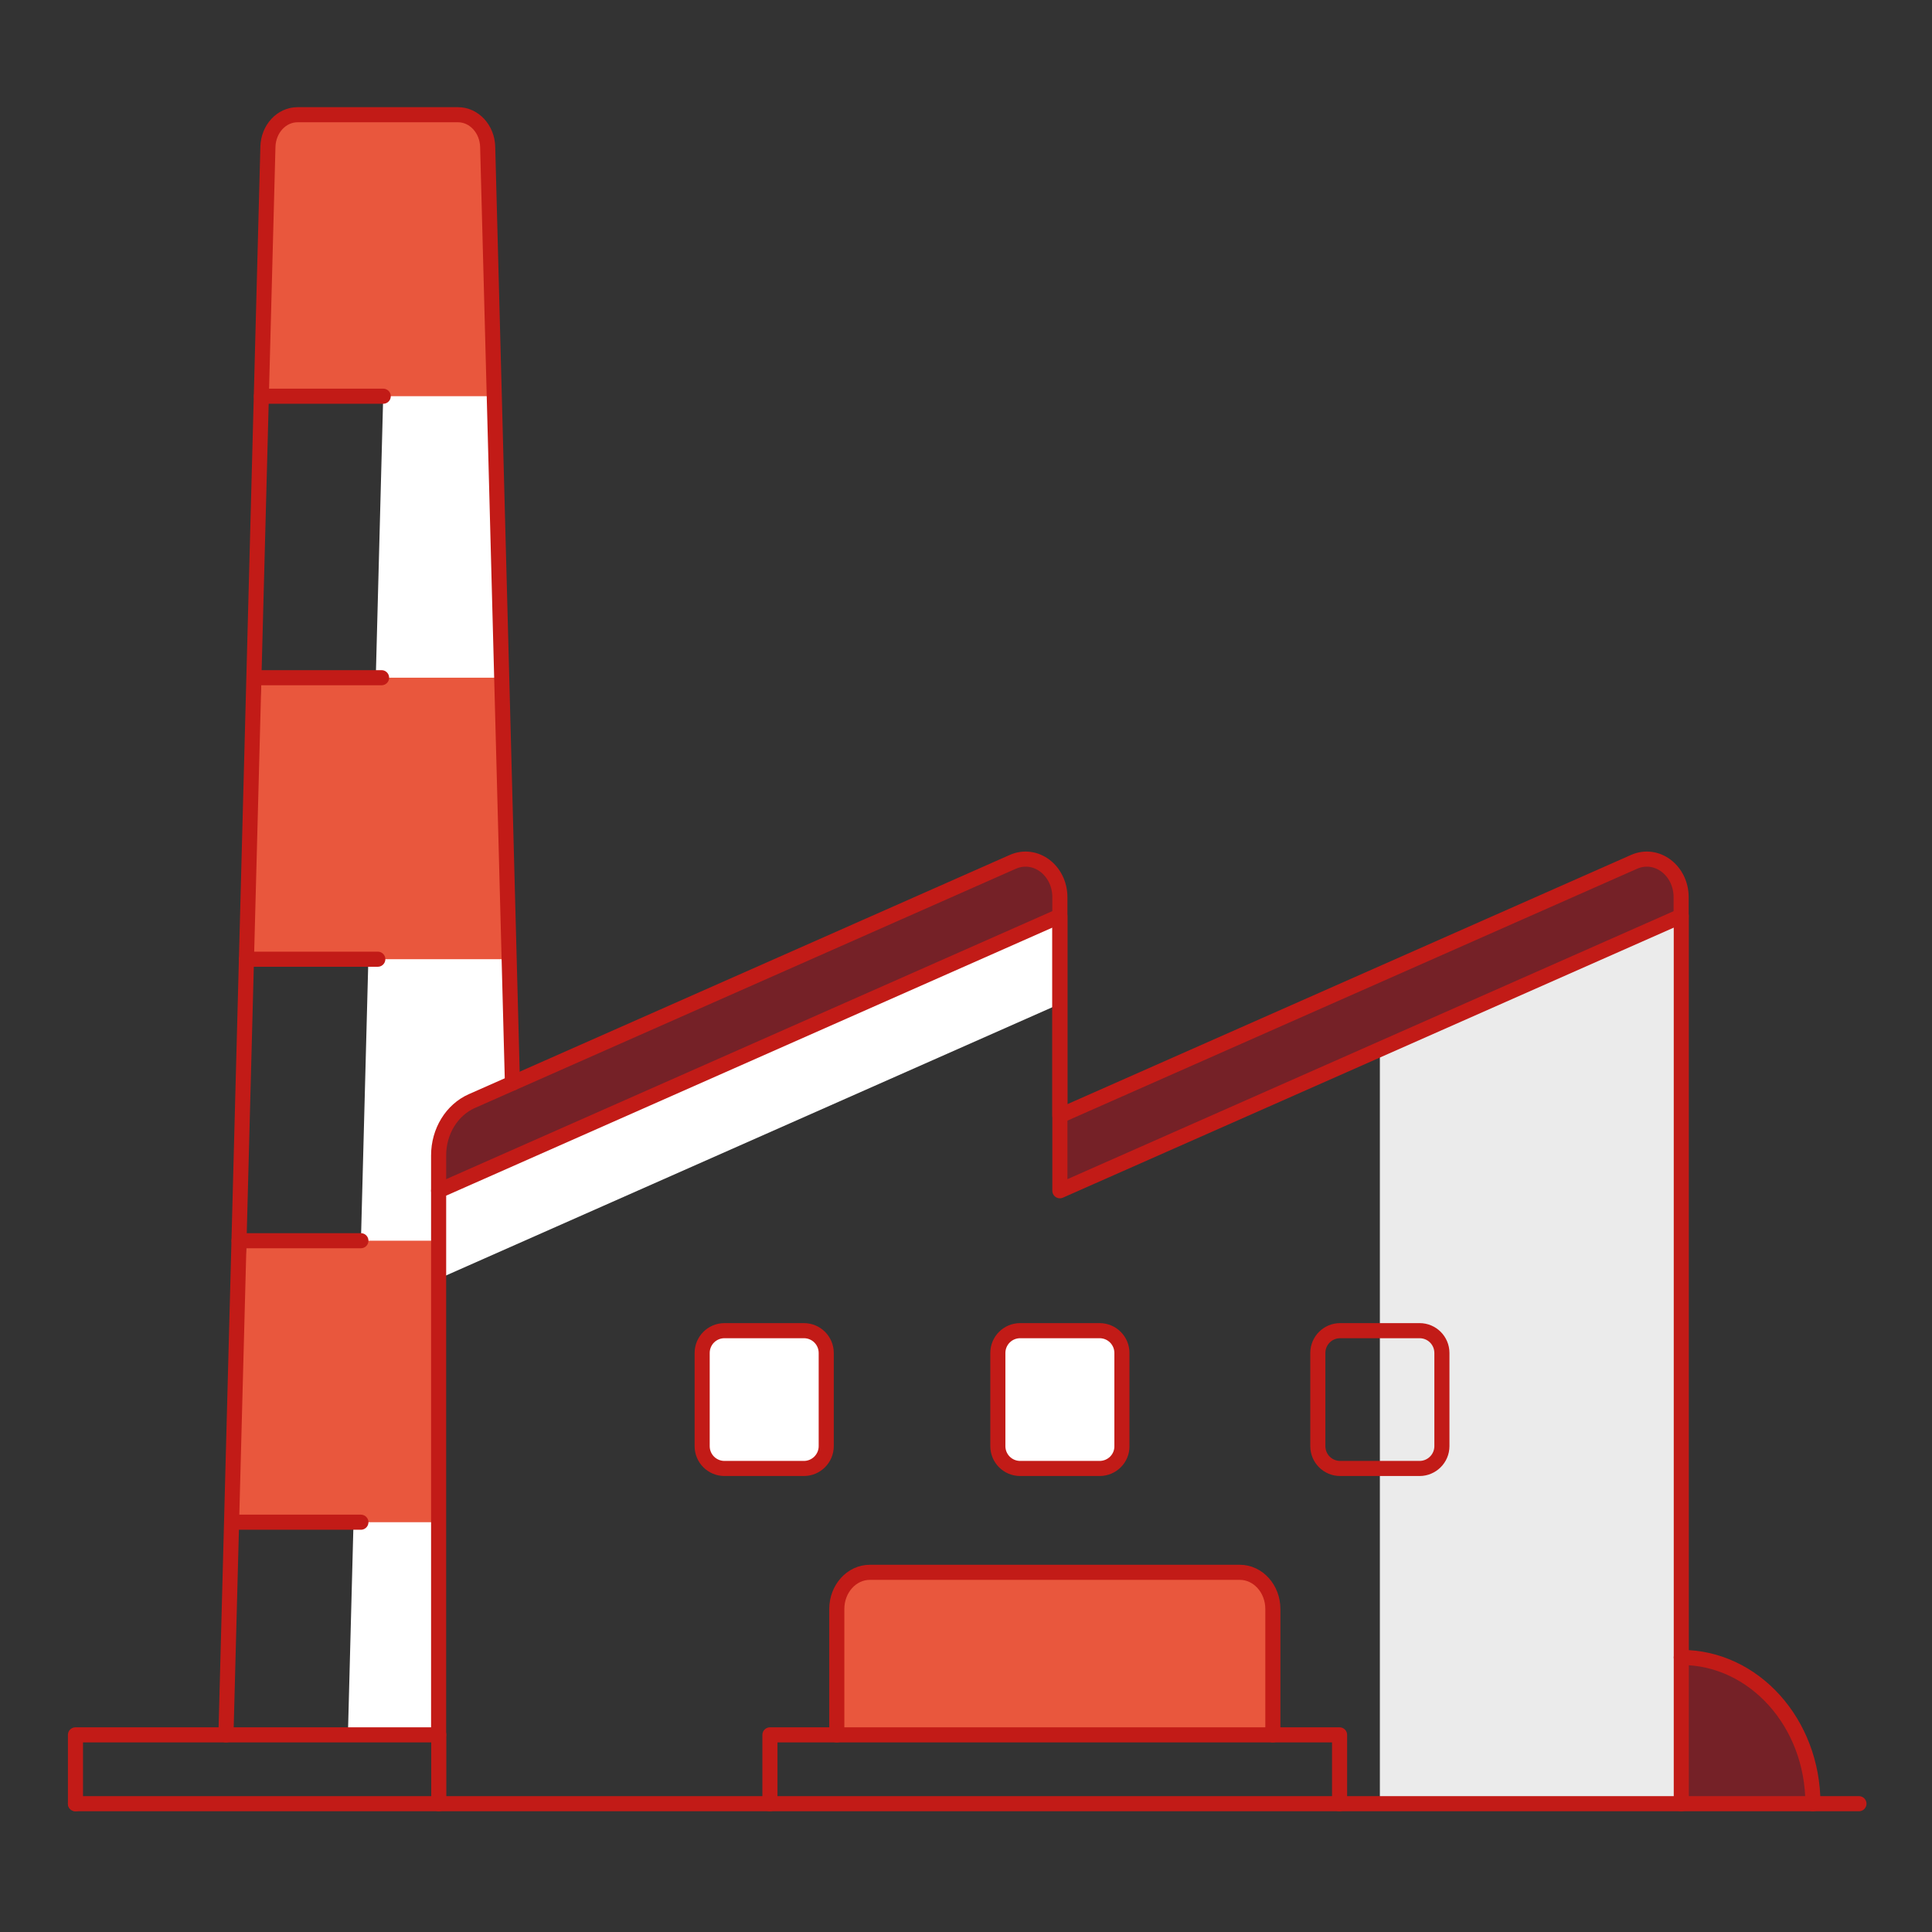 <?xml version="1.0" encoding="UTF-8"?>
<svg width="128px" height="128px" viewBox="0 0 128 128" version="1.1" xmlns="http://www.w3.org/2000/svg" xmlns:xlink="http://www.w3.org/1999/xlink">
    <rect x="0" y="0" width="128" height="128" fill="#333333" stroke="none"/>
    <title>Illustration/128px/Product/z03-enterprise</title>
    <g id="Illustration/128px/Product/z03-enterprise" stroke="none" stroke-width="1" fill="none" fill-rule="evenodd">
        <polygon id="BG" fill-opacity="0" fill="#FFFFFF" points="0 128 128 128 128 0 0 0"></polygon>
        <g id="Illustration-128px_Product-z02-courier-2-03" transform="translate(5, 7.6)">
            <g id="shadow_4_" transform="translate(18.05, 0)" fill-rule="nonzero">
                <polygon id="Path" fill="#FFFFFF" points="47.17 53.09 6.01 71.29 6.01 77.12 47.17 58.91"></polygon>
                <polyline id="Path" fill="#EBEBEB" points="68.37 61.92 68.37 111.9 88.34 111.9 88.34 71.29 88.34 53.09 68.37 61.92"></polyline>
                <path d="M0,107.34 L2.83,-8.8817842e-16 L7.29,-8.8817842e-16 C8.36,-8.8817842e-16 9.23,0.94 9.26,2.13 L10.9,64.16 L6.01,68.95 L6.01,107.34 L0,107.34 Z" id="Path" fill="#FFFFFF"></path>
            </g>
            <g id="color" transform="translate(10.36, 0)" fill-rule="nonzero">
                <path d="M54.86,66.32 L92.9,49.5 C94.4,48.84 96.02,50.06 96.02,51.85 L96.02,53.09 L54.86,71.29 L54.86,68.04" id="Path" fill="#752127"></path>
                <path d="M40.08,107.34 L40.08,99 C40.08,97.66 41.06,96.57 42.27,96.57 L66.78,96.57 C67.99,96.57 68.97,97.66 68.97,99 L68.97,107.34" id="Path" fill="#E9573D"></path>
                <path d="M96.03,102.21 C100.85,102.21 104.75,106.55 104.75,111.9 L96.03,111.9 L96.03,102.21 Z" id="Path" fill="#752127"></path>
                <path d="M13.7,71.29 L13.7,68.95 C13.7,67.36 14.57,65.94 15.9,65.35 L51.74,49.5 C53.24,48.84 54.86,50.06 54.86,51.85 L54.86,53.09" id="Path" fill="#752127"></path>
                <polygon id="Path" fill="#E9573D" points="13.71 74.6 0.97 74.6 -1.77635684e-15 93.25 13.7 93.25"></polygon>
                <polygon id="Path" fill="#E9573D" points="17.88 37.3 1.96 37.3 0.97 55.95 18.37 55.95"></polygon>
                <path d="M14.98,-8.8817842e-16 L4.36,-8.8817842e-16 C3.29,-8.8817842e-16 2.42,0.94 2.39,2.13 L1.95,18.65 L17.39,18.65 L16.95,2.13 C16.92,0.95 16.05,-8.8817842e-16 14.98,-8.8817842e-16 Z" id="Path" fill="#E9573D"></path>
            </g>
            <g id="stroke" stroke="#C21B17" stroke-linecap="round" stroke-linejoin="round">
                <line x1="-2.66453526e-15" y1="111.9" x2="118.16" y2="111.9" id="Path"></line>
                <path d="M28.95,64.16 L27.31,2.13 C27.28,0.95 26.41,-4.4408921e-15 25.34,-4.4408921e-15 L14.72,-4.4408921e-15 C13.65,-4.4408921e-15 12.78,0.94 12.75,2.13 L9.97,107.34" id="Path"></path>
                <polyline id="Path" points="106.39 111.9 106.39 71.29 106.39 53.09 65.22 71.29 65.22 53.09 24.06 71.29 24.06 107.34"></polyline>
                <path d="M24.06,71.29 L24.06,68.95 C24.06,67.36 24.93,65.94 26.26,65.35 L62.1,49.5 C63.6,48.84 65.22,50.06 65.22,51.85 L65.22,66.32 L103.26,49.5 C104.76,48.84 106.38,50.06 106.38,51.85 L106.38,53.09" id="Path"></path>
                <path d="M50.44,107.34 L50.44,99 C50.44,97.66 51.42,96.57 52.63,96.57 L77.14,96.57 C78.35,96.57 79.33,97.66 79.33,99 L79.33,107.34" id="Path"></path>
                <path d="M89.05,89.69 L83.79,89.69 C82.97,89.69 82.31,89.03 82.31,88.21 L82.31,82.04 C82.31,81.22 82.97,80.56 83.79,80.56 L89.05,80.56 C89.87,80.56 90.53,81.22 90.53,82.04 L90.53,88.21 C90.53,89.03 89.86,89.69 89.05,89.69 Z" id="Path"></path>
                <polyline id="Path" points="24.07 111.9 24.07 107.34 -2.66453526e-15 107.34 -2.66453526e-15 111.9"></polyline>
                <polyline id="Path" points="83.75 111.9 83.75 107.34 46.01 107.34 46.01 111.9"></polyline>
                <line x1="12.32" y1="18.65" x2="20.39" y2="18.65" id="Path"></line>
                <line x1="12.32" y1="37.3" x2="20.28" y2="37.3" id="Path"></line>
                <line x1="11.33" y1="55.95" x2="20.03" y2="55.95" id="Path"></line>
                <line x1="10.84" y1="74.6" x2="18.91" y2="74.6" id="Path"></line>
                <line x1="10.36" y1="93.25" x2="18.91" y2="93.25" id="Path"></line>
                <path d="M115.11,111.9 C115.11,106.55 111.21,102.21 106.39,102.21" id="Path"></path>
                <path d="M67.85,89.69 L62.59,89.69 C61.77,89.69 61.11,89.03 61.11,88.21 L61.11,82.04 C61.11,81.22 61.77,80.56 62.59,80.56 L67.85,80.56 C68.67,80.56 69.33,81.22 69.33,82.04 L69.33,88.21 C69.34,89.03 68.67,89.69 67.85,89.69 Z" id="Path" fill="#FFFFFF" fill-rule="nonzero"></path>
                <path d="M48.26,89.69 L43,89.69 C42.18,89.69 41.52,89.03 41.52,88.21 L41.52,82.04 C41.52,81.22 42.18,80.56 43,80.56 L48.26,80.56 C49.08,80.56 49.74,81.22 49.74,82.04 L49.74,88.21 C49.74,89.03 49.07,89.69 48.26,89.69 Z" id="Path" fill="#FFFFFF" fill-rule="nonzero"></path>
            </g>
        </g>
    </g>
</svg>